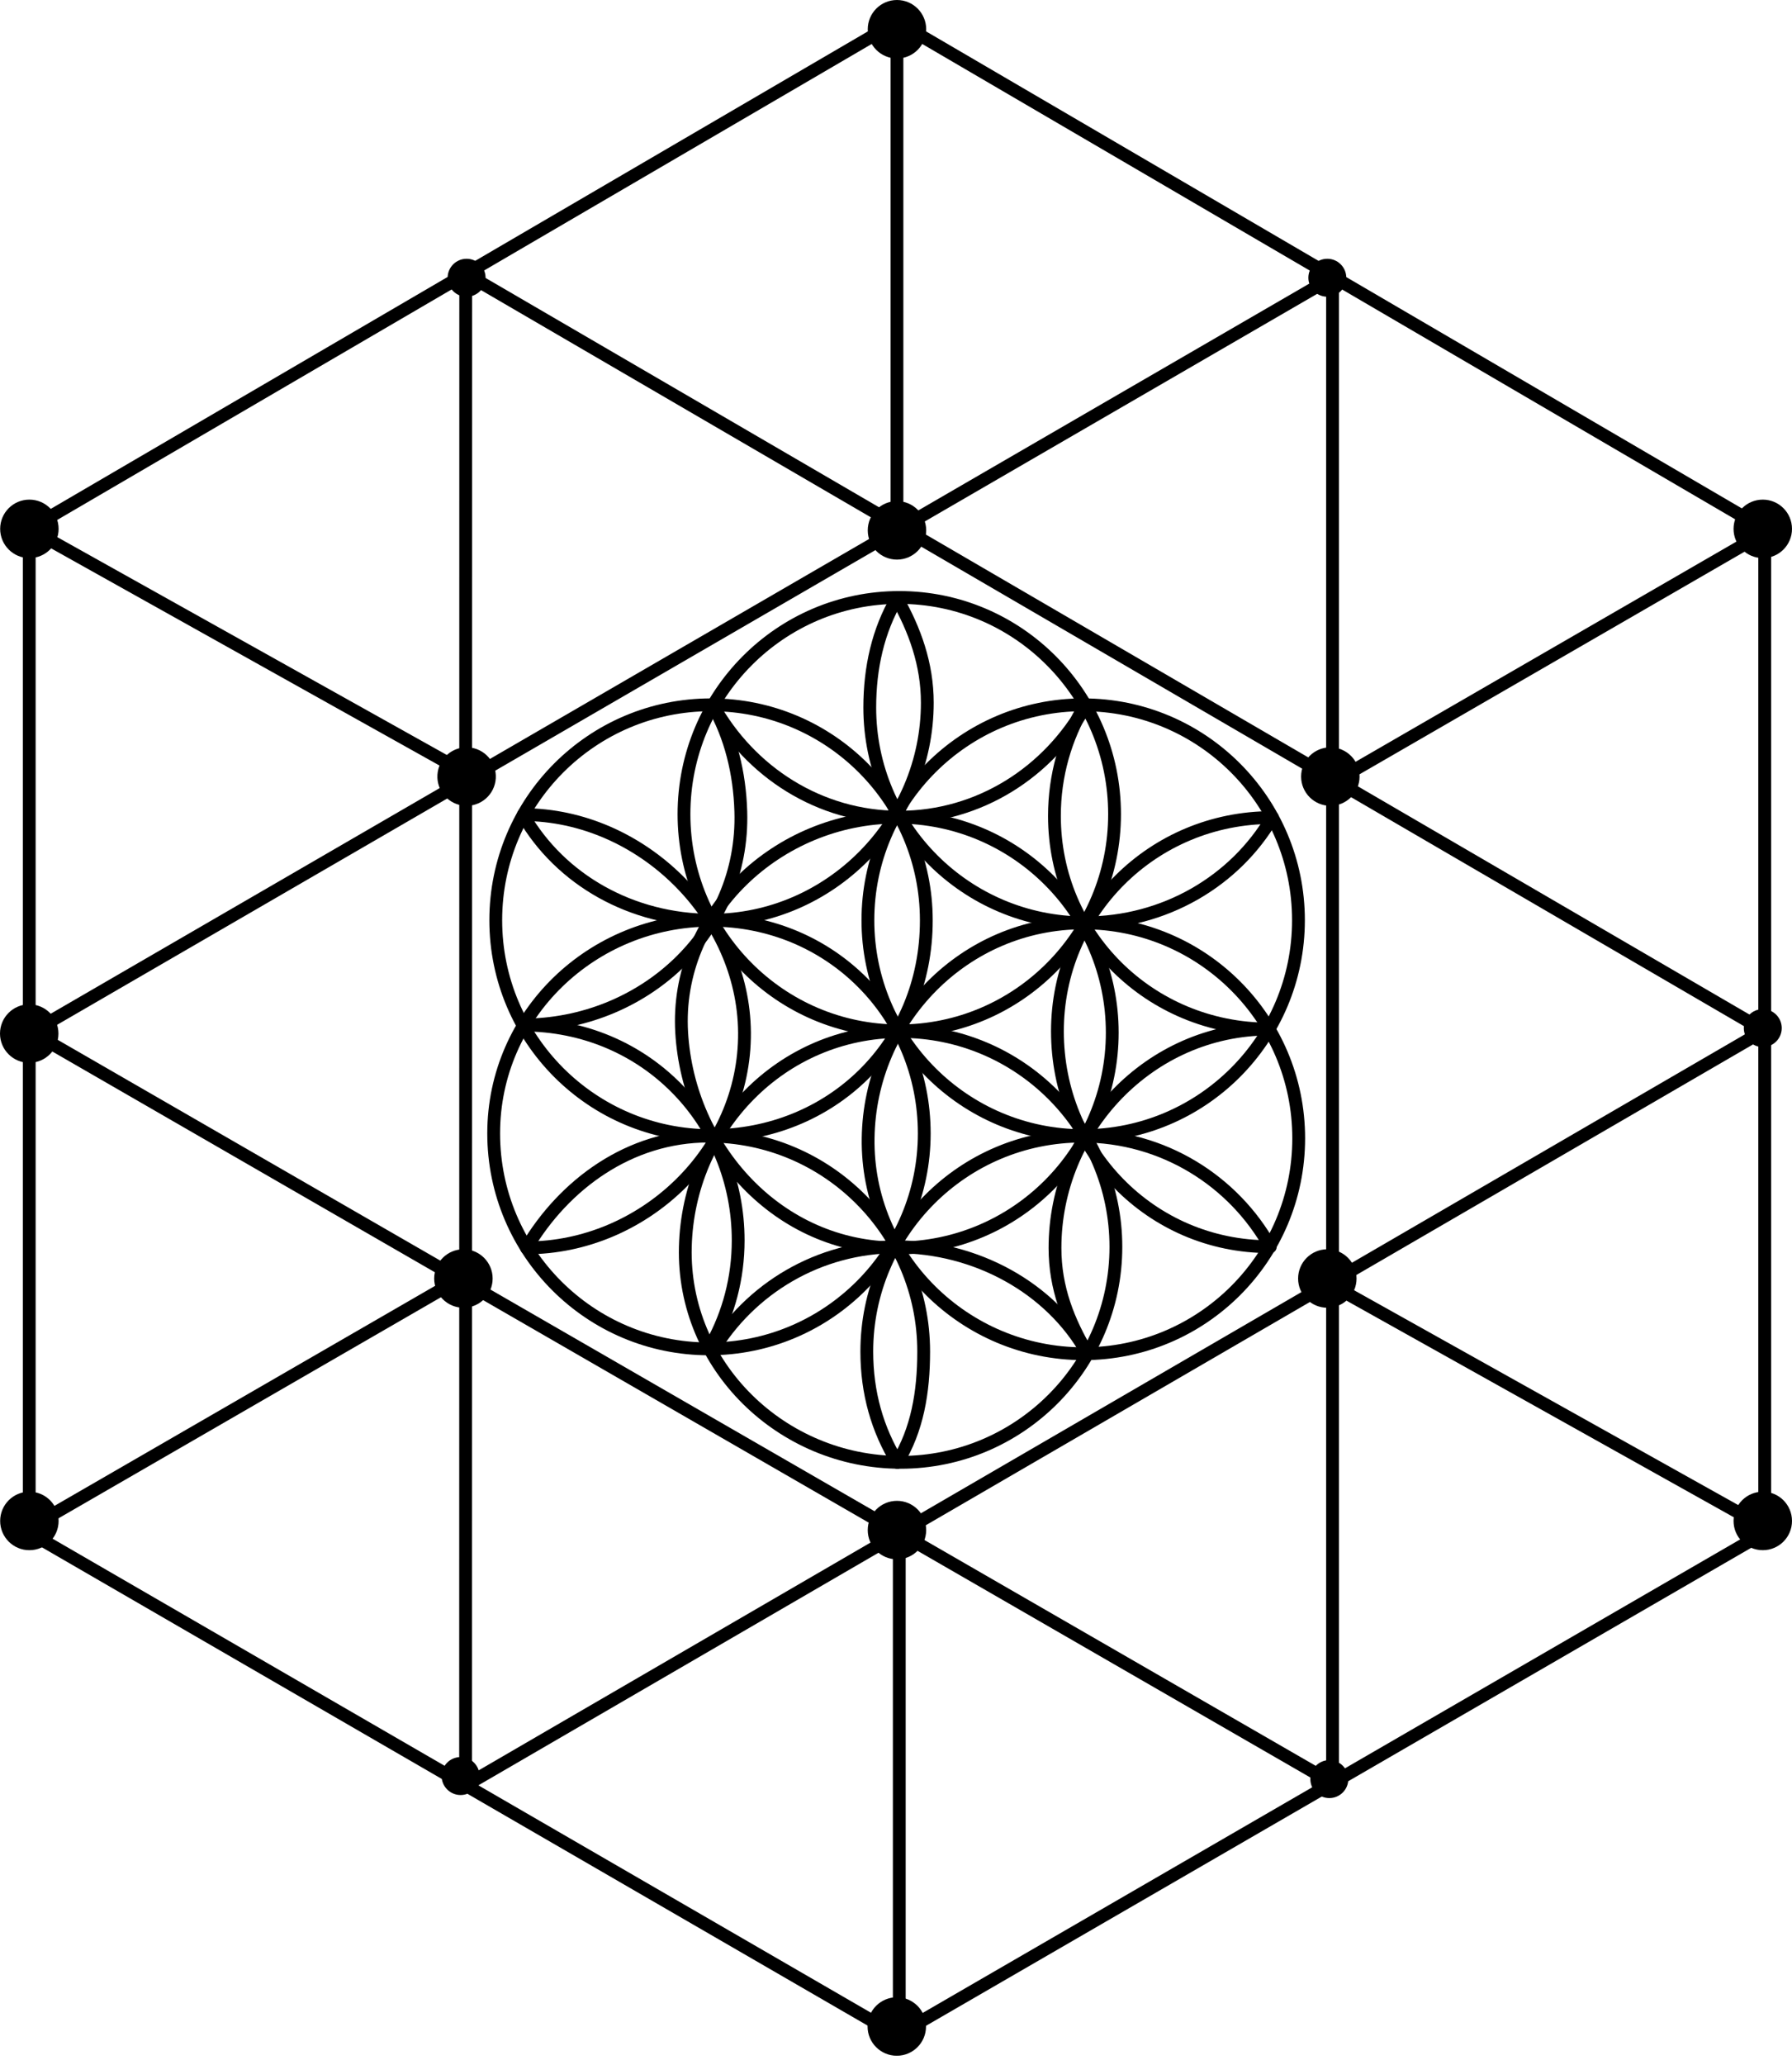 <svg width="112" height="129" viewBox="0 0 112 129" fill="none" xmlns="http://www.w3.org/2000/svg">
<path d="M56.06 34.953C57.069 34.953 57.887 34.135 57.887 33.127C57.887 32.118 57.069 31.3 56.06 31.3C55.052 31.3 54.234 32.118 54.234 33.127C54.234 34.135 55.052 34.953 56.06 34.953Z" fill="black"/>
<path d="M30.966 48.796C31.128 47.801 30.451 46.862 29.456 46.701C28.46 46.539 27.522 47.215 27.36 48.211C27.198 49.207 27.875 50.145 28.87 50.307C29.866 50.468 30.804 49.792 30.966 48.796Z" fill="black"/>
<path d="M28.964 81.682C29.972 81.682 30.79 80.864 30.79 79.856C30.79 78.847 29.972 78.029 28.964 78.029C27.955 78.029 27.137 78.847 27.137 79.856C27.137 80.864 27.955 81.682 28.964 81.682Z" fill="black"/>
<path d="M56.06 97.395C57.068 97.395 57.886 96.578 57.886 95.569C57.886 94.56 57.068 93.742 56.06 93.742C55.051 93.742 54.233 94.56 54.233 95.569C54.233 96.578 55.051 97.395 56.06 97.395Z" fill="black"/>
<path d="M82.958 81.682C83.967 81.682 84.784 80.864 84.784 79.856C84.784 78.847 83.967 78.029 82.958 78.029C81.949 78.029 81.132 78.847 81.132 79.856C81.132 80.864 81.949 81.682 82.958 81.682Z" fill="black"/>
<path d="M83.145 50.331C84.154 50.331 84.972 49.513 84.972 48.504C84.972 47.495 84.154 46.678 83.145 46.678C82.136 46.678 81.319 47.495 81.319 48.504C81.319 49.513 82.136 50.331 83.145 50.331Z" fill="black"/>
<path d="M29.162 18.534C29.817 18.534 30.348 18.004 30.348 17.349C30.348 16.694 29.817 16.163 29.162 16.163C28.508 16.163 27.977 16.694 27.977 17.349C27.977 18.004 28.508 18.534 29.162 18.534Z" fill="black"/>
<path d="M84.143 17.349C84.143 18.004 83.612 18.534 82.957 18.534C82.302 18.534 81.772 18.004 81.772 17.349C81.772 16.694 82.302 16.163 82.957 16.163H82.958C83.612 16.163 84.143 16.694 84.143 17.348V17.349Z" fill="black"/>
<path d="M111.359 64.214C111.359 64.869 110.828 65.4 110.173 65.4C109.518 65.4 108.988 64.869 108.988 64.214C108.988 63.559 109.518 63.029 110.173 63.029C110.828 63.029 111.359 63.559 111.359 64.214Z" fill="black"/>
<path d="M29.972 110.931C29.972 111.586 29.442 112.117 28.787 112.117C28.132 112.117 27.601 111.586 27.601 110.931C27.601 110.276 28.132 109.746 28.787 109.746C29.442 109.746 29.972 110.276 29.972 110.931Z" fill="black"/>
<path d="M84.269 111.123C84.269 111.778 83.738 112.308 83.083 112.308C82.428 112.308 81.898 111.778 81.898 111.123C81.898 110.468 82.428 109.937 83.083 109.937C83.737 109.937 84.268 110.467 84.269 111.121V111.123Z" fill="black"/>
<path d="M56.061 1.361L1.827 33.033V95.724L56.061 127.119L110.295 95.724V33.053L56.061 1.361Z" stroke="black" stroke-width="0.8" stroke-linecap="round" stroke-linejoin="round"/>
<path d="M1.836 33.033L29.517 48.503" stroke="black" stroke-width="0.8" stroke-linecap="round" stroke-linejoin="round"/>
<path d="M29.107 17.101L110.305 64.393" stroke="black" stroke-width="0.8" stroke-linecap="round" stroke-linejoin="round"/>
<path d="M1.836 64.389L83.284 111.361" stroke="black" stroke-width="0.8" stroke-linecap="round" stroke-linejoin="round"/>
<path d="M84.087 48.411L110.295 33.268" stroke="black" stroke-width="0.8" stroke-linecap="round" stroke-linejoin="round"/>
<path d="M1.827 64.557L83.284 17.334" stroke="black" stroke-width="0.8" stroke-linecap="round" stroke-linejoin="round"/>
<path d="M29.1 111.512L110.296 64.346" stroke="black" stroke-width="0.8" stroke-linecap="round" stroke-linejoin="round"/>
<path d="M56.205 64.389C63.636 64.389 69.66 58.329 69.66 50.853C69.66 43.377 63.636 37.317 56.205 37.317C48.773 37.317 42.749 43.377 42.749 50.853C42.749 58.329 48.773 64.389 56.205 64.389Z" stroke="black" stroke-width="0.8" stroke-linecap="round" stroke-linejoin="round"/>
<path d="M67.882 44.022C65.559 48.217 61.203 51.041 56.214 51.041C51.224 51.041 46.869 48.217 44.545 44.022" stroke="black" stroke-width="0.8" stroke-linecap="round" stroke-linejoin="round"/>
<path d="M67.699 70.933C75.13 70.933 81.154 64.909 81.154 57.477C81.154 50.046 75.13 44.022 67.699 44.022C60.268 44.022 54.244 50.046 54.244 57.477C54.244 64.909 60.268 70.933 67.699 70.933Z" stroke="black" stroke-width="0.8" stroke-linecap="round" stroke-linejoin="round"/>
<path d="M67.976 84.551C66.781 82.54 65.937 80.46 65.937 77.951C65.937 70.52 71.882 64.276 79.313 64.276" stroke="black" stroke-width="0.8" stroke-linecap="round" stroke-linejoin="round"/>
<path d="M69.516 64.497C69.516 71.928 63.492 77.952 56.061 77.952C48.629 77.952 43.036 71.707 42.605 64.497C42.162 57.079 48.629 51.041 56.061 51.041C63.492 51.041 69.516 57.066 69.516 64.497Z" stroke="black" stroke-width="0.8" stroke-linecap="round" stroke-linejoin="round"/>
<path d="M56.061 37.378C57.169 39.334 57.957 41.481 57.957 43.89C57.957 51.322 51.87 57.477 44.469 57.477C39.487 57.477 35.037 54.962 32.711 50.938" stroke="black" stroke-width="0.8" stroke-linecap="round" stroke-linejoin="round"/>
<path d="M79.522 51.048C77.189 55.044 72.776 57.642 67.815 57.642C60.384 57.642 54.36 51.618 54.36 44.187C54.36 41.702 54.887 39.375 56.061 37.378" stroke="black" stroke-width="0.8" stroke-linecap="round" stroke-linejoin="round"/>
<path d="M79.344 77.868C71.912 77.868 66.089 71.846 66.089 64.415C66.089 56.983 72.062 51.065 79.494 51.065" stroke="black" stroke-width="0.8" stroke-linecap="round" stroke-linejoin="round"/>
<path d="M32.681 64.022C40.332 64.022 46.136 70.046 46.136 77.478C46.136 79.825 45.536 82.031 44.48 83.951" stroke="black" stroke-width="0.8" stroke-linecap="round" stroke-linejoin="round"/>
<path d="M79.313 64.276C71.882 64.276 65.902 58.39 65.902 50.958C65.902 48.439 66.594 46.081 67.799 44.065" stroke="black" stroke-width="0.8" stroke-linecap="round" stroke-linejoin="round"/>
<path d="M56.089 91.335C54.832 89.289 54.175 86.993 54.175 84.416C54.175 76.985 60.2 70.961 67.631 70.961C72.689 70.961 77.095 73.751 79.393 77.877" stroke="black" stroke-width="0.8" stroke-linecap="round" stroke-linejoin="round"/>
<path d="M32.909 77.942C35.251 73.982 39.342 70.96 44.275 70.96C51.706 70.96 57.73 76.984 57.73 84.415C57.73 86.974 57.328 89.298 56.088 91.334" stroke="black" stroke-width="0.8" stroke-linecap="round" stroke-linejoin="round"/>
<path d="M32.711 50.879C40.061 50.901 46.475 57.202 46.531 64.486C46.588 71.918 40.18 77.938 32.909 77.941" stroke="black" stroke-width="0.8" stroke-linecap="round" stroke-linejoin="round"/>
<path d="M81.169 71.098C81.169 78.529 75.145 84.553 67.713 84.553C60.282 84.553 54.155 78.528 54.258 71.098C54.36 63.701 60.282 57.642 67.713 57.642C75.145 57.642 81.169 63.666 81.169 71.098Z" stroke="black" stroke-width="0.8" stroke-linecap="round" stroke-linejoin="round"/>
<path d="M69.743 77.881C69.743 85.313 63.719 91.337 56.288 91.337C48.857 91.337 42.645 85.31 42.833 77.881C43.02 70.453 48.857 64.426 56.288 64.426C63.719 64.426 69.743 70.45 69.743 77.881Z" stroke="black" stroke-width="0.8" stroke-linecap="round" stroke-linejoin="round"/>
<path d="M44.524 84.402C46.878 80.491 51.164 77.875 56.061 77.875C60.959 77.875 65.682 80.415 67.977 84.55" stroke="black" stroke-width="0.8" stroke-linecap="round" stroke-linejoin="round"/>
<path d="M57.766 70.794C57.766 78.226 51.742 84.25 44.311 84.25C36.879 84.25 30.855 78.226 30.855 70.794C30.855 63.363 37.009 57.477 44.44 57.477C51.871 57.477 57.766 63.363 57.766 70.794Z" stroke="black" stroke-width="0.8" stroke-linecap="round" stroke-linejoin="round"/>
<path d="M57.895 57.477C57.901 65.27 51.871 70.933 44.44 70.933C37.009 70.933 30.985 64.909 30.985 57.477C30.985 50.046 37.009 44.022 44.44 44.022C51.871 44.022 57.889 50.046 57.895 57.477Z" stroke="black" stroke-width="0.8" stroke-linecap="round" stroke-linejoin="round"/>
<path d="M44.545 44.04C45.663 46.001 46.229 48.273 46.301 50.691C46.531 58.296 40.112 64.022 32.681 64.022" stroke="black" stroke-width="0.8" stroke-linecap="round" stroke-linejoin="round"/>
<path d="M56.06 1.361V33.268" stroke="black" stroke-width="0.8" stroke-linecap="round" stroke-linejoin="round"/>
<path d="M83.284 17.334V111.361" stroke="black" stroke-width="0.8" stroke-linecap="round" stroke-linejoin="round"/>
<path d="M29.107 17.101L29.1 111.512" stroke="black" stroke-width="0.8" stroke-linecap="round" stroke-linejoin="round"/>
<path d="M81.898 79.519L109.579 94.99" stroke="black" stroke-width="0.8" stroke-linecap="round" stroke-linejoin="round"/>
<path d="M2.572 94.998L28.782 79.856" stroke="black" stroke-width="0.8" stroke-linecap="round" stroke-linejoin="round"/>
<path d="M56.205 95.725V127.633" stroke="black" stroke-width="0.8" stroke-linecap="round" stroke-linejoin="round"/>
<path d="M56.061 3.653C57.069 3.653 57.887 2.835 57.887 1.827C57.887 0.818 57.069 0 56.061 0C55.052 0 54.234 0.818 54.234 1.827C54.234 2.835 55.052 3.653 56.061 3.653Z" fill="black"/>
<path d="M110.174 34.859C111.182 34.859 112 34.042 112 33.033C112 32.024 111.182 31.206 110.174 31.206C109.165 31.206 108.347 32.024 108.347 33.033C108.347 34.042 109.165 34.859 110.174 34.859Z" fill="black"/>
<path d="M1.836 34.859C2.845 34.859 3.663 34.042 3.663 33.033C3.663 32.024 2.845 31.206 1.836 31.206C0.828 31.206 0.01 32.024 0.01 33.033C0.01 34.042 0.828 34.859 1.836 34.859Z" fill="black"/>
<path d="M1.827 66.383C2.835 66.383 3.653 65.566 3.653 64.557C3.653 63.548 2.835 62.73 1.827 62.73C0.818 62.73 0 63.548 0 64.557C0 65.566 0.818 66.383 1.827 66.383Z" fill="black"/>
<path d="M1.836 96.824C2.845 96.824 3.663 96.007 3.663 94.998C3.663 93.989 2.845 93.171 1.836 93.171C0.828 93.171 0.01 93.989 0.01 94.998C0.01 96.007 0.828 96.824 1.836 96.824Z" fill="black"/>
<path d="M56.05 128.401C57.059 128.401 57.876 127.584 57.876 126.575C57.876 125.566 57.059 124.748 56.05 124.748C55.041 124.748 54.223 125.566 54.223 126.575C54.223 127.584 55.041 128.401 56.05 128.401Z" fill="black"/>
<path d="M110.174 96.824C111.182 96.824 112 96.007 112 94.998C112 93.989 111.182 93.171 110.174 93.171C109.165 93.171 108.347 93.989 108.347 94.998C108.347 96.007 109.165 96.824 110.174 96.824Z" fill="black"/>
</svg>
